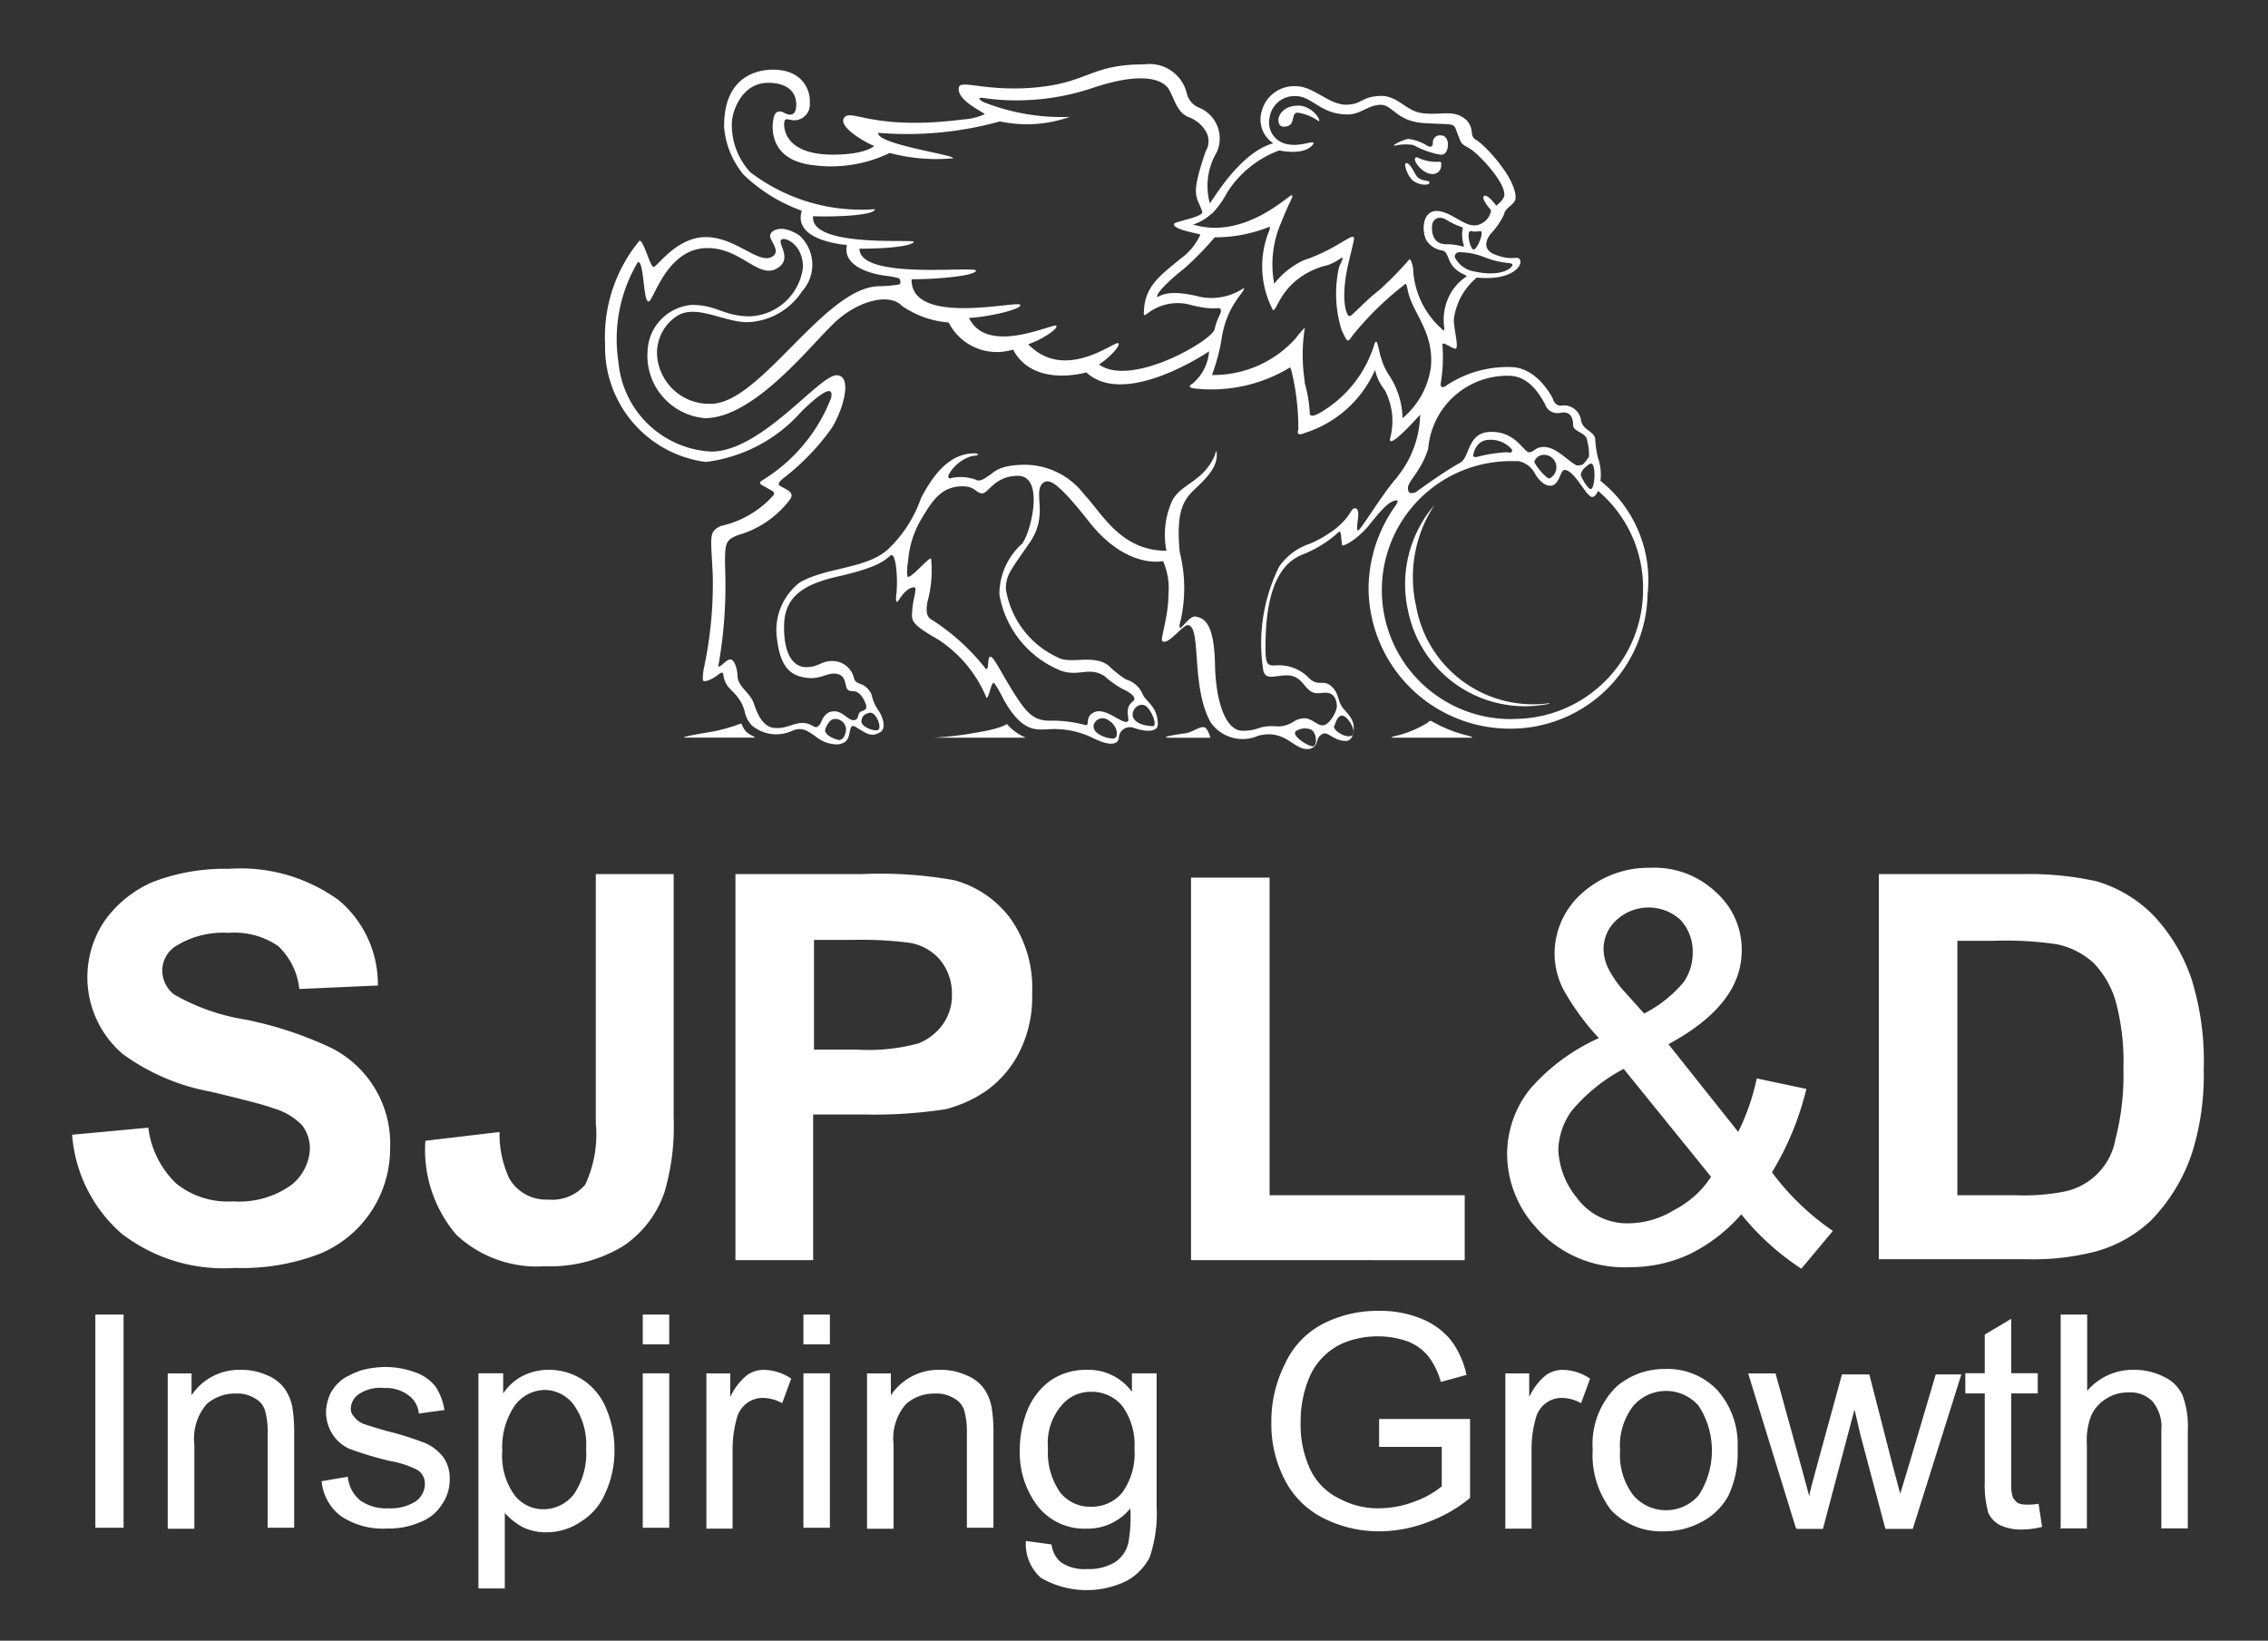 <svg xmlns="http://www.w3.org/2000/svg" xmlns:xlink="http://www.w3.org/1999/xlink" width="50.285" height="36.38" viewBox="0 0 50.285 36.38">
  <rect x="0" y="0" width="50.285" height="36.38" fill="#333333" stroke="none"/>
  <defs>
    <clipPath id="clip-path">
      <path id="Path_4037" data-name="Path 4037" d="M963.354,353.373h50.285v-36.38H963.354v36.38Z" transform="translate(-963.354 -316.993)" fill="none"/>
    </clipPath>
  </defs>
  <g id="Group_381" data-name="Group 381" transform="translate(0 0)" clip-path="url(#clip-path)">
    <path id="Path_4015" data-name="Path 4015" d="M1000.845,320.9a1.021,1.021,0,0,1,.352,0,1.859,1.859,0,0,0,.607.214c.137,0,.156-.156.156-.234s-.039-.195-.156-.195a.156.156,0,0,0-.177.175s0,.117-.117.059a1.033,1.033,0,0,0-.43-.156c-.137.02-.47.195-.235.136Zm.92.37a.962.962,0,0,1-.49-.1c-.156,0,.1.37.333.37a.185.185,0,0,0,.2-.214c.019-.038-.02-.058-.039-.058Zm-.529.272c-.1-.195-.176-.272-.215-.234s.059.311.176.389c.138.1.352.1.352.039.02-.078-.215,0-.313-.195Zm-2.584-1.517c-.411,0-.45.292-.45.292s-.02.175.117.175c.294,0,.137-.311.313-.311a1.087,1.087,0,0,1,.47.194c.039-.077-.2-.35-.45-.35Zm2.6,11.089a2.911,2.911,0,0,1,.412-2.237,2.694,2.694,0,0,0-.587,2.355,2.642,2.642,0,0,0,3.093,2.062c.02,0,.039,0,.039-.019a2.633,2.633,0,0,1-2.956-2.16Zm4.091-2.782a1.144,1.144,0,0,0-.059-.506,2.3,2.3,0,0,1-.059-.408c-.019-.175-.274-.195-.313-.409a.384.384,0,0,0-.45-.331c-.138,0-.177-.156-.177-.156s-.333-.7-.94-.7a2.446,2.446,0,0,0-1.39.389c-.176.136-.156-.019-.156-.019a3.468,3.468,0,0,0,.039-.856c-.02-.1.156.039.274.077s-.039-.486-.02-.661a1.439,1.439,0,0,1,.509-.915c.783.078,1.018-.272.959-.389s-.137.039-.549-.117c-.372-.137-.117-.448-.1-.467a1.618,1.618,0,0,0,.294-.429c.02-.156.255-.214.255-.369,0-.467-.724-1.207-.881-1.284-.156-.1-.019-.214-.2-.428-.274-.253-.529-.117-.92-.156-.411-.019-.548-.35-.94-.389-.489,0-.45.195-.822.195s-.724-.409-1.1-.409a.741.741,0,0,0-.763.545.63.63,0,0,0,.254.72c-.783.214-1.39,1.362-1.409,1.323a1.46,1.46,0,0,1,.157-1.128.739.739,0,0,0-.412-.992.459.459,0,0,1-.254-.311.849.849,0,0,0-.94-.642c-1.174,0-1.233.389-2.349.506s-1.723-.175-1.762,0c-.078.292.607.583.568.6a1.384,1.384,0,0,1-.49.117c-2,.253-2.466-.253-2.623-.039s.568.6.666.623c0,0-.177.195-.92.195-1.018,0-1.077-.545-1.077-.662,0-.195.078-.1.235-.1a.35.35,0,0,0,.333-.389.673.673,0,0,0-.47-.681c-.313-.117-1.448-.156-1.429,1.225a1.891,1.891,0,0,0,.431,1.051,3.637,3.637,0,0,0,1.292.8c-.215.68,1,.759,1,.759-.117.526.685.662.842.681a1.8,1.8,0,0,1,.313.058c.02.02.059.117,0,.136a2.691,2.691,0,0,1-.43.039c-1.213,0-2.642,2.607-3.739,2.607a1.156,1.156,0,0,1-1.194-1.051.974.974,0,0,1,.47-.914c.431-.233,1.018.156,1.527.156a1.506,1.506,0,0,0,1.213-.681.879.879,0,0,0-.059-1.245c-.391-.253-.627-.117-.646,0s.274.37.02.486c-.294.136-.8-.447-1.448-.447s-1.077.662-1.155.662-.216-.583-.313-.583a3.347,3.347,0,0,0-.763,2.3,2.565,2.565,0,0,0,2.231,2.607,3.37,3.37,0,0,0,2.114-1.109c.078-.078.763-.759.666-.311a3.7,3.7,0,0,1-1.527,1.828c-.118.077,0,.1.117.175s.216.077.078.214a2.186,2.186,0,0,1-1.116.623c-.274.136-.216.214-.176,1.089a8.941,8.941,0,0,1-.2,2.081,1.2,1.2,0,0,0-.02.253c.039.058.235-.039.352-.136.1-.078.1,0,.1,0,.039.311.216.331.372.583s.059.311.255.545a.84.84,0,0,0,.881.136c.215-.1.333-.039.567.136a.753.753,0,0,0,.47.156c.254-.039.234-.195.273-.331.02-.078.039-.117.176-.02.2.117.294.195.489.078.177-.117-.019-.448-.019-.448a.965.965,0,0,1-.176-.389c-.157-.311-.352-.175-.391-.37a.492.492,0,0,0-.49-.369c-.235,0-.294.136-.567.136-.255,0-.509-.234-.49-.953.02-.623.45-.9,1.253-1.071.822-.194.959-.33,1.1-.447.117-.117.176.467.137.837-.039.311.059.136.059.136.137-.214.255-.272.333-.272s-.02.233-.039.486-.059.311.587.68a2.829,2.829,0,0,1,1.057,1.284c.059,0,.1-.331.156-.331.04,0,.216.35.216.35.411.759.744.681.959.681a1.956,1.956,0,0,1,1.038.195c.47.233.567.077.567-.02a.243.243,0,0,1,.313-.214c.333.117.47.059.509.02.039-.02.059-.1.019-.272-.059-.253-.255-.35-.313-.486a.575.575,0,0,0-.372-.331,2.463,2.463,0,0,1-.391-.311c-.333-.253-.842-.02-1.116-.175a2.014,2.014,0,0,1-1.155-1.517c0-.311.1-.409.529-1.031s.059-1.109.294-1.322c.117-.078.254-.117,1.018.856.841,1.07,1.644.876,1.644.876a1.525,1.525,0,0,1,.118.759c0,.467-.176.953-.138,1.011.118.117.45-.35.568-.35.313.019.059,1.362.509,2.159a.862.862,0,0,0,1.057.292c.627-.156.784.35,1.136.292.215-.058.117-.214.254-.311.137-.117.255.136.548.136.1,0,.176-.1.176-.272s-.059-.253-.215-.428-.1-.331-.255-.486c-.2-.214-.313.02-.548-.234a.92.92,0,0,0-.724-.253c-.176,0-.215-.02-.215-.409,0-1.4.391-1.868.8-2.043a2.585,2.585,0,0,0,.8-.486c.059-.078.079.019.079.117,0,.019.02.136.02.156.039.02.293-.1.567-.409.313-.389.451-.544.607-.583.137-.039-.02.156-.02.156a3.188,3.188,0,0,0-.568,1.79,3.131,3.131,0,0,0,3.132,3.112,3.037,3.037,0,0,0,3.054-2.976,2.816,2.816,0,0,0-1.057-2.529Zm-.176-.35c.078.117.039.545-.04.545-.059,0-.176-.195-.215-.292-.02-.039.02-.1.039-.137.078-.077.176-.174.216-.117Zm-1.821-1.965c.431.019.666.447.764.623a.291.291,0,0,0,.352.194c.215-.038.273.117.273.273s.294.156.313.35a1.14,1.14,0,0,1,.039.35.849.849,0,0,1-.137.175.332.332,0,0,1-.137.02c-.2-.1-.451-.408-.725-.408-.2,0-.215.117-.332.117s-.313-.506-.92-.447c-.45.058-.391.564-.607.68-.45.253-.959.642-1,.662-.039,0-.156.059-.156-.1s.294-.37.45-.876a1.759,1.759,0,0,1,1.82-1.614Zm.862,2.276c-.059,0-.274-.233-.333-.369a.22.22,0,0,1,.215-.156.276.276,0,0,1,.118.525Zm-.92-.583a3.081,3.081,0,0,0-.666.1c-.059.02-.117,0-.1-.039,0,0,.039-.292.294-.33a.619.619,0,0,1,.567.214c0,.039,0,.078-.1.059Zm-4.5-1.556a3.773,3.773,0,0,1,0-1.207,2.06,2.06,0,0,0-.2.234h0a2.448,2.448,0,0,1-1.86.817,4.228,4.228,0,0,0,.216-.817c.117-.759.548-1.05.489-1.109a1.289,1.289,0,0,1-.959.195c-.764-.195-.9,0-.959,0-.039-.078.313-.409.588-.622a6.492,6.492,0,0,0,.685-.7,3.232,3.232,0,0,0,1.214-.233c.039,0-.039.174-.039.174a2.1,2.1,0,0,0,.117,1.674c.078,0,.1-.234.391-.545a1.674,1.674,0,0,1,.8-.447c.333-.1.45-.35.274.039a2.719,2.719,0,0,0,.059,1.4c.137.272.117.292.254.1a6.819,6.819,0,0,1,1.136-1.109c.02-.019.039-.077.078.137.1.486.587.914.509,1.692a1.791,1.791,0,0,1-.627,1.128,1.8,1.8,0,0,0-.313-.973c-.216-.331-.216-.72-.274-.72-.039,0-.039.1-.1.234a2.642,2.642,0,0,1-1.116,1.323c-.254.156-.254.038-.254.038a2.921,2.921,0,0,0-.118-.7Zm4.6-2.607c.02.059-.215.292-.841.156a.584.584,0,0,1-.431-.311c-.02-.039.02-.117.1-.117a1.536,1.536,0,0,1,.568.117c.411.156.587.1.606.156Zm-1.077-.428c.02.077-.059-.02-.391-.02-.352,0-.313-.389-.313-.389,0-.175.157-.253.313-.156a1.742,1.742,0,0,0,.372.174.739.739,0,0,0,.019.389Zm.157-.311a.526.526,0,0,0,.2,0c.118-.02-.059.408-.137.408s-.177-.428-.059-.408Zm-5.736-.389a2.175,2.175,0,0,0,.333-.467,2.318,2.318,0,0,1,1.155-.934s.587.136.763-.156c0-.077-.294.078-.568.02a.487.487,0,0,1-.411-.583.559.559,0,0,1,.568-.486c.391,0,.548.408,1.174.408.274,0,.45-.214.724-.214s.352.389,1.018.408c.666.039.587-.02.685.234s.078.214.274.331.763.72.763,1.011c.02.1-.177.253-.177.253s-.2-.273-.274-.214.156.311.156.311a.375.375,0,0,1-.2.292c-.333.195-.627-.272-1.018-.272-.352.02-.313.564-.177.7a.485.485,0,0,0,.313.175c.156.039.1.253.313.428.137.117.255.117.216.156a1.113,1.113,0,0,0-.431.564c-.156.447.039.739-.117.583a1.892,1.892,0,0,1-.627-1.342s-.039-.195-.078-.195a8.082,8.082,0,0,1-.666.681c-.352.272-.607.583-.666.583s-.216-.35-.02-1.186c.059-.253.1-.409.117-.506.039-.234-.333.194-1.1.447a1.789,1.789,0,0,0-.666.525,2.316,2.316,0,0,1,.157-1.362c.2-.506.274-.564.234-.6s-1.057,1.012-2.212.642c-.059.039.235-.039.43-.234Zm-7.81.778c.744,0,1.194-.077,1.194-.156,0-.058-2.31.137-2.231-.564.528.02,1.37-.02,1.37-.156a4.055,4.055,0,0,1-2.76-.817,1.541,1.541,0,0,1-.411-1.109c.02-.311.254-.875.8-.875,0,0,.627-.039.627.486,0,.35-.274.175-.274.175s-.137-.078-.2.038-.234,1.012.862,1.128a2.992,2.992,0,0,0,1.684-.272,4.023,4.023,0,0,0,1.409.117c.019-.077-1.7-.311-1.664-.564a7.707,7.707,0,0,0,2.7-.253,2.845,2.845,0,0,0,1.546-.1,4.715,4.715,0,0,1-1.918-.331s-.235-.136.078-.077a5.3,5.3,0,0,0,2.349-.234c1.038-.35,1.527-.214,1.684.02.137.233.176.506.431.623a.731.731,0,0,1,.411.35.426.426,0,0,1-.019.408c-.352,1.031-.2.973-.078,1.343.039.117-.607.214-.627.272-.02.117.45.195.587.233a1.341,1.341,0,0,1-.451.545c-.392.331-.783.583-.8,1.148-.02.156.039.077.078.058a1.088,1.088,0,0,1,.94-.194c.587.156.666.019.685.117.02.077-.078.156-.137.428-.059.253-1.859,1.3-2.564.778.176-.1.49-.408.43-.467-.059-.077-1.174.876-2,.02.254-.077.666-.331.626-.408s-1.527.68-1.938-.175c.43-.02,1.194-.195,1.135-.292s-2.427.486-2.408-.565c.588,0,1.429-.077,1.429-.195-.078-.1-2.584.214-2.584-.486Zm-.45,10.895c-.079,0-.372-.117-.313-.253,0,0,.078-.214.2-.214a.239.239,0,0,1,.255.214c0,.136-.059.234-.137.253Zm.645-.6c.157-.058.294.311.216.37s-.43-.078-.372-.214c0,0,0-.117.156-.156Zm5.442.565c-.078.02-.509-.078-.45-.311a.207.207,0,0,1,.313-.1c.234.136.234.389.137.409Zm.568-.74a.167.167,0,0,1,.176.059c.137.156.2.408.118.408-.059,0-.412-.019-.451-.233a.228.228,0,0,1,.157-.234Zm-2.584-3.6a1.507,1.507,0,0,0-.528,1.148,2.23,2.23,0,0,0,1.37,1.692c.411.136.606-.1.959.116a2.058,2.058,0,0,0,.412.292c.254.117.293.214.215.272-.215.175-.039.408-.117.447-.117.059-.47-.311-.724-.214-.235.1-.1.292-.2.292a2.833,2.833,0,0,0-.744-.1c-.411.02-.567-.175-.841-.6-.294-.467-.451-.817-.529-.817s-.02.292-.1.272a4.816,4.816,0,0,0-1.194-1.089c-.079-.038-.157-.117-.1-.408a2.6,2.6,0,0,0,.078-.953c-.059-.02-.411.408-.509.408-.039,0-.02-.253,0-.35a2.133,2.133,0,0,1,.274-.9c.255-.428.45-.759.939-.759.274,0,.294.156.431.156s.274-.389.8-.389c.587.019.274,1.245.1,1.478Zm6.421,4.514c-.118,0-.529-.273-.352-.35a.361.361,0,0,1,.313-.02c.137.077.137.37.039.37Zm.646-.681c.137,0,.352.389.215.447s-.411-.117-.391-.214c.02,0,.059-.233.176-.233Zm1.233-5.292c-.313.331-.841,1.226-.881,1.187-.059-.059.078-.447-.04-.486s-.078.136-.43.428a2.591,2.591,0,0,1-.587.35,1.338,1.338,0,0,0-.685.506,3.815,3.815,0,0,0-.352,2.315c.059.214.254.1.528.1s.352.214.49.33.274.039.411.059.2.156.2.292-.176.428-.313.428-.254-.175-.431-.156-.2.078-.294.117a.606.606,0,0,1-.333.058c-.391-.019-.333.1-.724.1-.333,0-.587-.545-.607-1.479s-.254-1.011-.411-1.05c-.078-.02-.156.039-.294.195s-.059-.1-.059-.1a3.266,3.266,0,0,0-.02-1.537c-.078-.914.078-1.148.372-1.42s.451-.486.451-.72c0-.194-.04,0-.04,0-.254.584-.724.623-.939.992a1.832,1.832,0,0,0-.137,1.128c-1.018,0-1.429-.837-1.82-1.245a1.665,1.665,0,0,0-1.292-.662c-.548,0-.685.136-.783.214-.117.078-.234.175-.333.117a.984.984,0,0,0-.528-.039c-.1.039-.078-.058-.078-.058a.865.865,0,0,1,.528-.428s.235-.02.078-.058c-.567-.02-.939.467-1.213.992a2.845,2.845,0,0,1-.685,1.09c-.47.486-1.39.428-2,.778a1.333,1.333,0,0,0-.509,1.245c.059.486.2.778.567.856s.49-.078.7-.078.235.156.255.233.02.156.156.156c.176,0,.255.195.294.292.02.078.02.117-.1.156-.1.039-.039.175-.156.195-.137.02-.255-.214-.47-.195-.234.02-.255.273-.313.312-.078.077-.1.019-.2-.02-.274-.117-.47.1-.763.077-.333,0-.451-.467-.49-.564-.078-.214-.333-.35-.352-.565,0-.136-.059-.389-.156-.389-.079-.02-.216.175-.274.156a10.073,10.073,0,0,0,.156-2.082c-.019-.681,0-.72.294-.837a2.182,2.182,0,0,0,1.135-.778c.137-.175-.1-.233-.215-.311-.078-.039.02-.117.059-.156a5.273,5.273,0,0,0,1.077-1.109c.255-.389.49-1.186.117-1.186-.391,0-1.663,1.692-2.78,1.692a2.179,2.179,0,0,1-2.055-1.984,3.334,3.334,0,0,1,.431-2.218c.137-.039.117.875.234.875s.392-1.186,1.312-1.186c.724,0,1.116.661,1.508.467s.059-.545.117-.642.489.077.489.6a1.236,1.236,0,0,1-1.174,1.089c-.587,0-.724-.253-1.292-.253a1.067,1.067,0,0,0-.979,1.011,1.392,1.392,0,0,0,1.273,1.5c1.1,0,2.369-1.654,2.877-2.121.509-.486,1.214-.662,1.488-.37a2.112,2.112,0,0,0,1.037.37,1.2,1.2,0,0,0,1.429.6c.45.856,1.624.506,1.624.506.862.8,2.721-.467,2.721-.467a1.026,1.026,0,0,1-.372.72c-.137.077.02.1.02.1a3.345,3.345,0,0,0,2.153-.467.147.147,0,0,0,.02.058,5.272,5.272,0,0,1,.157,1.323c-.059.175.137.078.137.078a2.536,2.536,0,0,0,1.566-1.4,1.077,1.077,0,0,0,.215.448,1.477,1.477,0,0,1,.118,1.07c-.059.292.666-.526.666-.526a2.266,2.266,0,0,1-.509,1.381Zm2.565,5.369a2.86,2.86,0,1,1,0-5.719h.117a.533.533,0,0,1,.352.253c.039.078.176.292.352.292.2,0,.215-.331.313-.35.234,0,.489.622.627.6.078-.02.117-.137.117-.137a2.811,2.811,0,0,1,1,2.179,2.865,2.865,0,0,1-2.877,2.879Zm-17.129.1a3.636,3.636,0,0,1-.724.195c-.7.117-.509.117-.509.117h1.507c.117,0-.059-.039-.156-.136-.1-.117-.079-.175-.118-.175Zm9.866.214c-.7.1-.352.1-.352.1h.9a.6.6,0,0,0-.1-.214c-.1-.077-.255.078-.45.117Zm-3.935-.174c-.059-.078.039.038-.685.156a7.427,7.427,0,0,1-.978.117H992.6a1.192,1.192,0,0,1-.391-.272Zm9.416-.078c-.059-.039-.078-.02-.117.02a2.463,2.463,0,0,1-.627.272c-.254.059-.156.059-.156.059h1.742s.117,0-.118-.059a2.948,2.948,0,0,1-.724-.292Z" transform="translate(-969.857 -317.683)" fill="#fff"/>
    <path id="Path_4016" data-name="Path 4016" d="M965.736,351.483l1.684-.156a2.046,2.046,0,0,0,.626,1.245,1.824,1.824,0,0,0,1.253.389,1.983,1.983,0,0,0,1.273-.35,1.073,1.073,0,0,0,.43-.817.848.848,0,0,0-.177-.525,1.428,1.428,0,0,0-.626-.369c-.2-.078-.666-.195-1.39-.37a4.759,4.759,0,0,1-1.958-.837,2.24,2.24,0,0,1-.411-2.937,2.545,2.545,0,0,1,1.077-.876,4.423,4.423,0,0,1,1.684-.292,3.7,3.7,0,0,1,2.447.7,2.435,2.435,0,0,1,.861,1.887l-1.742.077a1.521,1.521,0,0,0-.47-.953,1.717,1.717,0,0,0-1.1-.292,1.978,1.978,0,0,0-1.194.311.646.646,0,0,0-.274.525.68.68,0,0,0,.255.526,4.611,4.611,0,0,0,1.605.564,8.319,8.319,0,0,1,1.879.622,2.375,2.375,0,0,1,1.312,2.237,2.52,2.52,0,0,1-1.566,2.334,4.792,4.792,0,0,1-1.879.311,3.7,3.7,0,0,1-2.505-.759,3.225,3.225,0,0,1-1.1-2.2Z" transform="translate(-964.131 -326.323)" fill="#fff"/>
    <path id="Path_4017" data-name="Path 4017" d="M981.136,345.762h1.723v5.408a5.146,5.146,0,0,1-.2,1.634,2.344,2.344,0,0,1-.92,1.206,3.122,3.122,0,0,1-1.742.447,2.614,2.614,0,0,1-1.958-.7,2.9,2.9,0,0,1-.685-2.082l1.645-.195a2.319,2.319,0,0,0,.216,1.031.94.94,0,0,0,.861.467.956.956,0,0,0,.822-.331,2.618,2.618,0,0,0,.235-1.362v-5.525Z" transform="translate(-967.923 -326.38)" fill="#fff"/>
    <path id="Path_4018" data-name="Path 4018" d="M987.557,354.321v-8.559h2.78a9.315,9.315,0,0,1,2.075.136,2.308,2.308,0,0,1,1.233.836,2.66,2.66,0,0,1,.49,1.673,2.7,2.7,0,0,1-.294,1.323,2.352,2.352,0,0,1-.724.837,2.86,2.86,0,0,1-.9.408,10.4,10.4,0,0,1-1.8.117H989.28v3.229Zm1.742-7.1v2.432h.94a4.257,4.257,0,0,0,1.37-.136,1.205,1.205,0,0,0,.548-.428,1.1,1.1,0,0,0,.2-.661,1.18,1.18,0,0,0-.274-.778,1.133,1.133,0,0,0-.7-.37,8.484,8.484,0,0,0-1.253-.059Z" transform="translate(-971.251 -326.38)" fill="#fff"/>
    <path id="Path_4019" data-name="Path 4019" d="M1002.55,354.359v-8.482h1.742v7.043h4.326v1.44Z" transform="translate(-976.143 -326.418)" fill="#fff"/>
    <path id="Path_4020" data-name="Path 4020" d="M1018.14,353.244a3.646,3.646,0,0,1-1.135.875,3.092,3.092,0,0,1-1.331.292,2.6,2.6,0,0,1-2.095-.895,2.431,2.431,0,0,1-.627-1.615,2.312,2.312,0,0,1,.509-1.44,4.378,4.378,0,0,1,1.526-1.128,5.582,5.582,0,0,1-.783-1.07,1.764,1.764,0,0,1-.2-.8,1.79,1.79,0,0,1,.607-1.342,2.206,2.206,0,0,1,1.527-.565,1.969,1.969,0,0,1,1.448.545,1.7,1.7,0,0,1,.568,1.284c0,.817-.548,1.5-1.625,2.082l1.547,1.945a4.974,4.974,0,0,0,.411-1.186l1.1.233a6.49,6.49,0,0,1-.763,1.849,5.682,5.682,0,0,0,1.351,1.3l-.7.837a5.748,5.748,0,0,1-1.331-1.206Zm-.666-.837-1.938-2.393a3.842,3.842,0,0,0-1.155.934,1.557,1.557,0,0,0-.294.856,1.8,1.8,0,0,0,.412,1.07,1.38,1.38,0,0,0,1.174.564,1.95,1.95,0,0,0,.979-.292,2.149,2.149,0,0,0,.822-.739Zm-1.488-3.618a2.786,2.786,0,0,0,.881-.7,1.135,1.135,0,0,0,.2-.661,1.027,1.027,0,0,0-.274-.72,1.048,1.048,0,0,0-1.409,0,.871.871,0,0,0-.294.662,1.032,1.032,0,0,0,.1.408,2.4,2.4,0,0,0,.313.467l.49.545Z" transform="translate(-979.537 -326.314)" fill="#fff"/>
    <path id="Path_4021" data-name="Path 4021" d="M1025.185,345.762h3.171a6.95,6.95,0,0,1,1.645.156,2.918,2.918,0,0,1,1.291.778,3.877,3.877,0,0,1,.823,1.381,6.105,6.105,0,0,1,.274,2.023,5.741,5.741,0,0,1-.254,1.828,3.91,3.91,0,0,1-.92,1.518,2.914,2.914,0,0,1-1.213.681,5.55,5.55,0,0,1-1.547.174h-3.269v-8.54Zm1.742,1.459v5.661h1.292a4.617,4.617,0,0,0,1.058-.077,1.442,1.442,0,0,0,1.155-1.168,5.593,5.593,0,0,0,.176-1.556,5.113,5.113,0,0,0-.176-1.517,2.062,2.062,0,0,0-.49-.837,1.737,1.737,0,0,0-.8-.408,7.642,7.642,0,0,0-1.429-.078h-.783v-.02Z" transform="translate(-983.529 -326.38)" fill="#fff"/>
    <path id="Path_4022" data-name="Path 4022" d="M966.491,364.985v-4.727h.626v4.727Z" transform="translate(-964.377 -331.11)" fill="#fff"/>
    <path id="Path_4023" data-name="Path 4023" d="M968.874,365.579v-3.424h.528v.486a1.267,1.267,0,0,1,1.1-.564,1.351,1.351,0,0,1,.568.117.9.9,0,0,1,.391.292,1.051,1.051,0,0,1,.177.428,3.389,3.389,0,0,1,.039.564v2.1h-.588V363.5a1.759,1.759,0,0,0-.059-.525.46.46,0,0,0-.235-.272.713.713,0,0,0-.411-.1.941.941,0,0,0-.646.233,1.163,1.163,0,0,0-.274.895V365.6h-.587v-.02Z" transform="translate(-965.155 -331.703)" fill="#fff"/>
    <path id="Path_4024" data-name="Path 4024" d="M973.93,364.519l.587-.1a.768.768,0,0,0,.274.525,1,1,0,0,0,.627.175,1.026,1.026,0,0,0,.607-.156.477.477,0,0,0,.2-.389.35.35,0,0,0-.176-.311,2.115,2.115,0,0,0-.607-.195,7.856,7.856,0,0,1-.9-.272.884.884,0,0,1-.372-.331.933.933,0,0,1-.137-.467,1.055,1.055,0,0,1,.1-.428.942.942,0,0,1,.294-.331,2.188,2.188,0,0,1,.372-.175,2.138,2.138,0,0,1,.509-.078,1.918,1.918,0,0,1,.7.117.979.979,0,0,1,.45.312,1.285,1.285,0,0,1,.2.525l-.567.078a.555.555,0,0,0-.235-.409.814.814,0,0,0-.528-.156.836.836,0,0,0-.568.136.4.4,0,0,0-.177.311.249.249,0,0,0,.079.195.473.473,0,0,0,.215.156c.059.02.235.078.509.156a6.578,6.578,0,0,1,.861.272,1.024,1.024,0,0,1,.391.312.811.811,0,0,1,.137.505.947.947,0,0,1-.177.545.974.974,0,0,1-.489.389,1.712,1.712,0,0,1-.724.137,1.666,1.666,0,0,1-1.018-.273,1.088,1.088,0,0,1-.431-.778Z" transform="translate(-966.805 -331.675)" fill="#fff"/>
    <path id="Path_4025" data-name="Path 4025" d="M979.1,366.9v-4.747h.548v.448a1.161,1.161,0,0,1,.431-.389,1.282,1.282,0,0,1,.568-.136,1.37,1.37,0,0,1,.783.233,1.392,1.392,0,0,1,.509.642,2.29,2.29,0,0,1,.176.9,2.2,2.2,0,0,1-.2.953,1.374,1.374,0,0,1-.548.642,1.355,1.355,0,0,1-.763.233,1.178,1.178,0,0,1-.529-.117,1.554,1.554,0,0,1-.391-.311v1.673H979.1v-.02Zm.528-3.016a1.478,1.478,0,0,0,.274.973.8.8,0,0,0,.646.311.855.855,0,0,0,.666-.331,1.6,1.6,0,0,0,.273-1.011,1.52,1.52,0,0,0-.273-.973.818.818,0,0,0-.646-.331.846.846,0,0,0-.665.35,1.638,1.638,0,0,0-.274,1.011Z" transform="translate(-968.492 -331.703)" fill="#fff"/>
    <path id="Path_4026" data-name="Path 4026" d="M984.506,360.919v-.661h.587v.661Zm0,4.066v-3.424h.587v3.424Z" transform="translate(-970.255 -331.11)" fill="#fff"/>
    <path id="Path_4027" data-name="Path 4027" d="M986.6,365.579v-3.424h.529v.525a1.346,1.346,0,0,1,.372-.486.648.648,0,0,1,.372-.117,1.109,1.109,0,0,1,.607.195l-.2.544a.9.9,0,0,0-.431-.117.589.589,0,0,0-.352.117.6.6,0,0,0-.216.311,2.49,2.49,0,0,0-.1.681v1.79H986.6v-.02Z" transform="translate(-970.938 -331.703)" fill="#fff"/>
    <path id="Path_4028" data-name="Path 4028" d="M989.794,360.919v-.661h.587v.661Zm0,4.066v-3.424h.587v3.424Z" transform="translate(-971.981 -331.11)" fill="#fff"/>
    <path id="Path_4029" data-name="Path 4029" d="M991.886,365.579v-3.424h.529v.486a1.267,1.267,0,0,1,1.1-.564,1.353,1.353,0,0,1,.568.117.9.9,0,0,1,.391.292,1.052,1.052,0,0,1,.176.428,3.381,3.381,0,0,1,.039.564v2.1H994.1V363.5a1.763,1.763,0,0,0-.059-.525.465.465,0,0,0-.235-.272.714.714,0,0,0-.411-.1.94.94,0,0,0-.646.233,1.161,1.161,0,0,0-.274.895V365.6h-.588v-.02Z" transform="translate(-972.663 -331.703)" fill="#fff"/>
    <path id="Path_4030" data-name="Path 4030" d="M997.05,365.871l.568.077a.62.62,0,0,0,.2.389.912.912,0,0,0,.587.156,1.1,1.1,0,0,0,.627-.156.7.7,0,0,0,.294-.447,3.287,3.287,0,0,0,.039-.74,1.218,1.218,0,0,1-.959.448,1.316,1.316,0,0,1-1.1-.506,1.955,1.955,0,0,1-.392-1.225,2.371,2.371,0,0,1,.177-.915,1.522,1.522,0,0,1,.509-.642,1.39,1.39,0,0,1,.8-.233,1.192,1.192,0,0,1,1,.486v-.409h.548v2.958a2.991,2.991,0,0,1-.157,1.128,1.241,1.241,0,0,1-.528.526,2.023,2.023,0,0,1-1.88-.077,1,1,0,0,1-.333-.817Zm.49-2.062a1.54,1.54,0,0,0,.274.992.847.847,0,0,0,.685.311.876.876,0,0,0,.685-.311,1.485,1.485,0,0,0,.273-.973,1.46,1.46,0,0,0-.273-.953.874.874,0,0,0-.685-.311.834.834,0,0,0-.666.311,1.273,1.273,0,0,0-.294.934Z" transform="translate(-974.304 -331.703)" fill="#fff"/>
    <path id="Path_4031" data-name="Path 4031" d="M1007.583,363.1v-.564h2.016v1.751a3.19,3.19,0,0,1-.959.544,3.036,3.036,0,0,1-1.018.195,2.723,2.723,0,0,1-1.273-.292,1.926,1.926,0,0,1-.861-.856,2.674,2.674,0,0,1-.294-1.265,2.808,2.808,0,0,1,.294-1.283,1.882,1.882,0,0,1,.841-.9,2.65,2.65,0,0,1,1.253-.292,2.384,2.384,0,0,1,.94.175,1.631,1.631,0,0,1,.646.467,1.93,1.93,0,0,1,.352.778l-.568.156a1.7,1.7,0,0,0-.274-.564,1.128,1.128,0,0,0-.45-.331,2.031,2.031,0,0,0-1.409.02,1.444,1.444,0,0,0-.8.817,2.514,2.514,0,0,0-.176.953,2.325,2.325,0,0,0,.216,1.051,1.375,1.375,0,0,0,.645.642,1.787,1.787,0,0,0,.881.214,2.251,2.251,0,0,0,.8-.156,2,2,0,0,0,.587-.331v-.875h-1.39V363.1Z" transform="translate(-977.006 -331.072)" fill="#fff"/>
    <path id="Path_4032" data-name="Path 4032" d="M1012.894,365.579v-3.424h.529v.525a1.347,1.347,0,0,1,.372-.486.649.649,0,0,1,.372-.117,1.106,1.106,0,0,1,.606.195l-.2.544a.9.9,0,0,0-.43-.117.59.59,0,0,0-.352.117.6.6,0,0,0-.216.311,2.49,2.49,0,0,0-.1.681v1.79h-.587v-.02Z" transform="translate(-979.518 -331.703)" fill="#fff"/>
    <path id="Path_4033" data-name="Path 4033" d="M1015.771,363.858a1.788,1.788,0,0,1,.528-1.42,1.623,1.623,0,0,1,1.077-.389,1.522,1.522,0,0,1,1.155.467,1.8,1.8,0,0,1,.451,1.284,2.231,2.231,0,0,1-.2,1.05,1.414,1.414,0,0,1-.587.584,1.745,1.745,0,0,1-.842.214,1.539,1.539,0,0,1-1.174-.467,2.015,2.015,0,0,1-.411-1.322Zm.606,0a1.468,1.468,0,0,0,.294.992.958.958,0,0,0,1.448,0,1.821,1.821,0,0,0,0-1.984.958.958,0,0,0-1.448,0,1.434,1.434,0,0,0-.294.992Z" transform="translate(-980.457 -331.694)" fill="#fff"/>
    <path id="Path_4034" data-name="Path 4034" d="M1021.941,365.617l-1.057-3.424h.607l.548,1.985.2.739q0-.059.177-.7l.548-2h.607l.509,1.985.176.661.2-.661.587-1.985h.568l-1.077,3.424h-.607l-.548-2.062-.137-.584-.7,2.646h-.587v-.02Z" transform="translate(-982.125 -331.741)" fill="#fff"/>
    <path id="Path_4035" data-name="Path 4035" d="M1029.657,364.507l.078.506a1.9,1.9,0,0,1-.45.058,1.083,1.083,0,0,1-.49-.1.578.578,0,0,1-.254-.272,2.269,2.269,0,0,1-.078-.681v-1.965h-.431v-.448h.431v-.856l.587-.35v1.206h.588v.448h-.588v2a.821.821,0,0,0,.039.311.505.505,0,0,0,.1.117.491.491,0,0,0,.2.039,1.494,1.494,0,0,0,.274-.02Z" transform="translate(-984.458 -331.157)" fill="#fff"/>
    <path id="Path_4036" data-name="Path 4036" d="M1031.17,364.985v-4.727h.588v1.692a1.333,1.333,0,0,1,1.037-.467,1.454,1.454,0,0,1,.666.156.832.832,0,0,1,.411.408,1.97,1.97,0,0,1,.117.778V365h-.587v-2.179a.872.872,0,0,0-.2-.642.682.682,0,0,0-.528-.194.885.885,0,0,0-.49.136.868.868,0,0,0-.333.369,1.479,1.479,0,0,0-.1.642V365h-.588v-.02Z" transform="translate(-985.482 -331.11)" fill="#fff"/>
  </g>
</svg>
